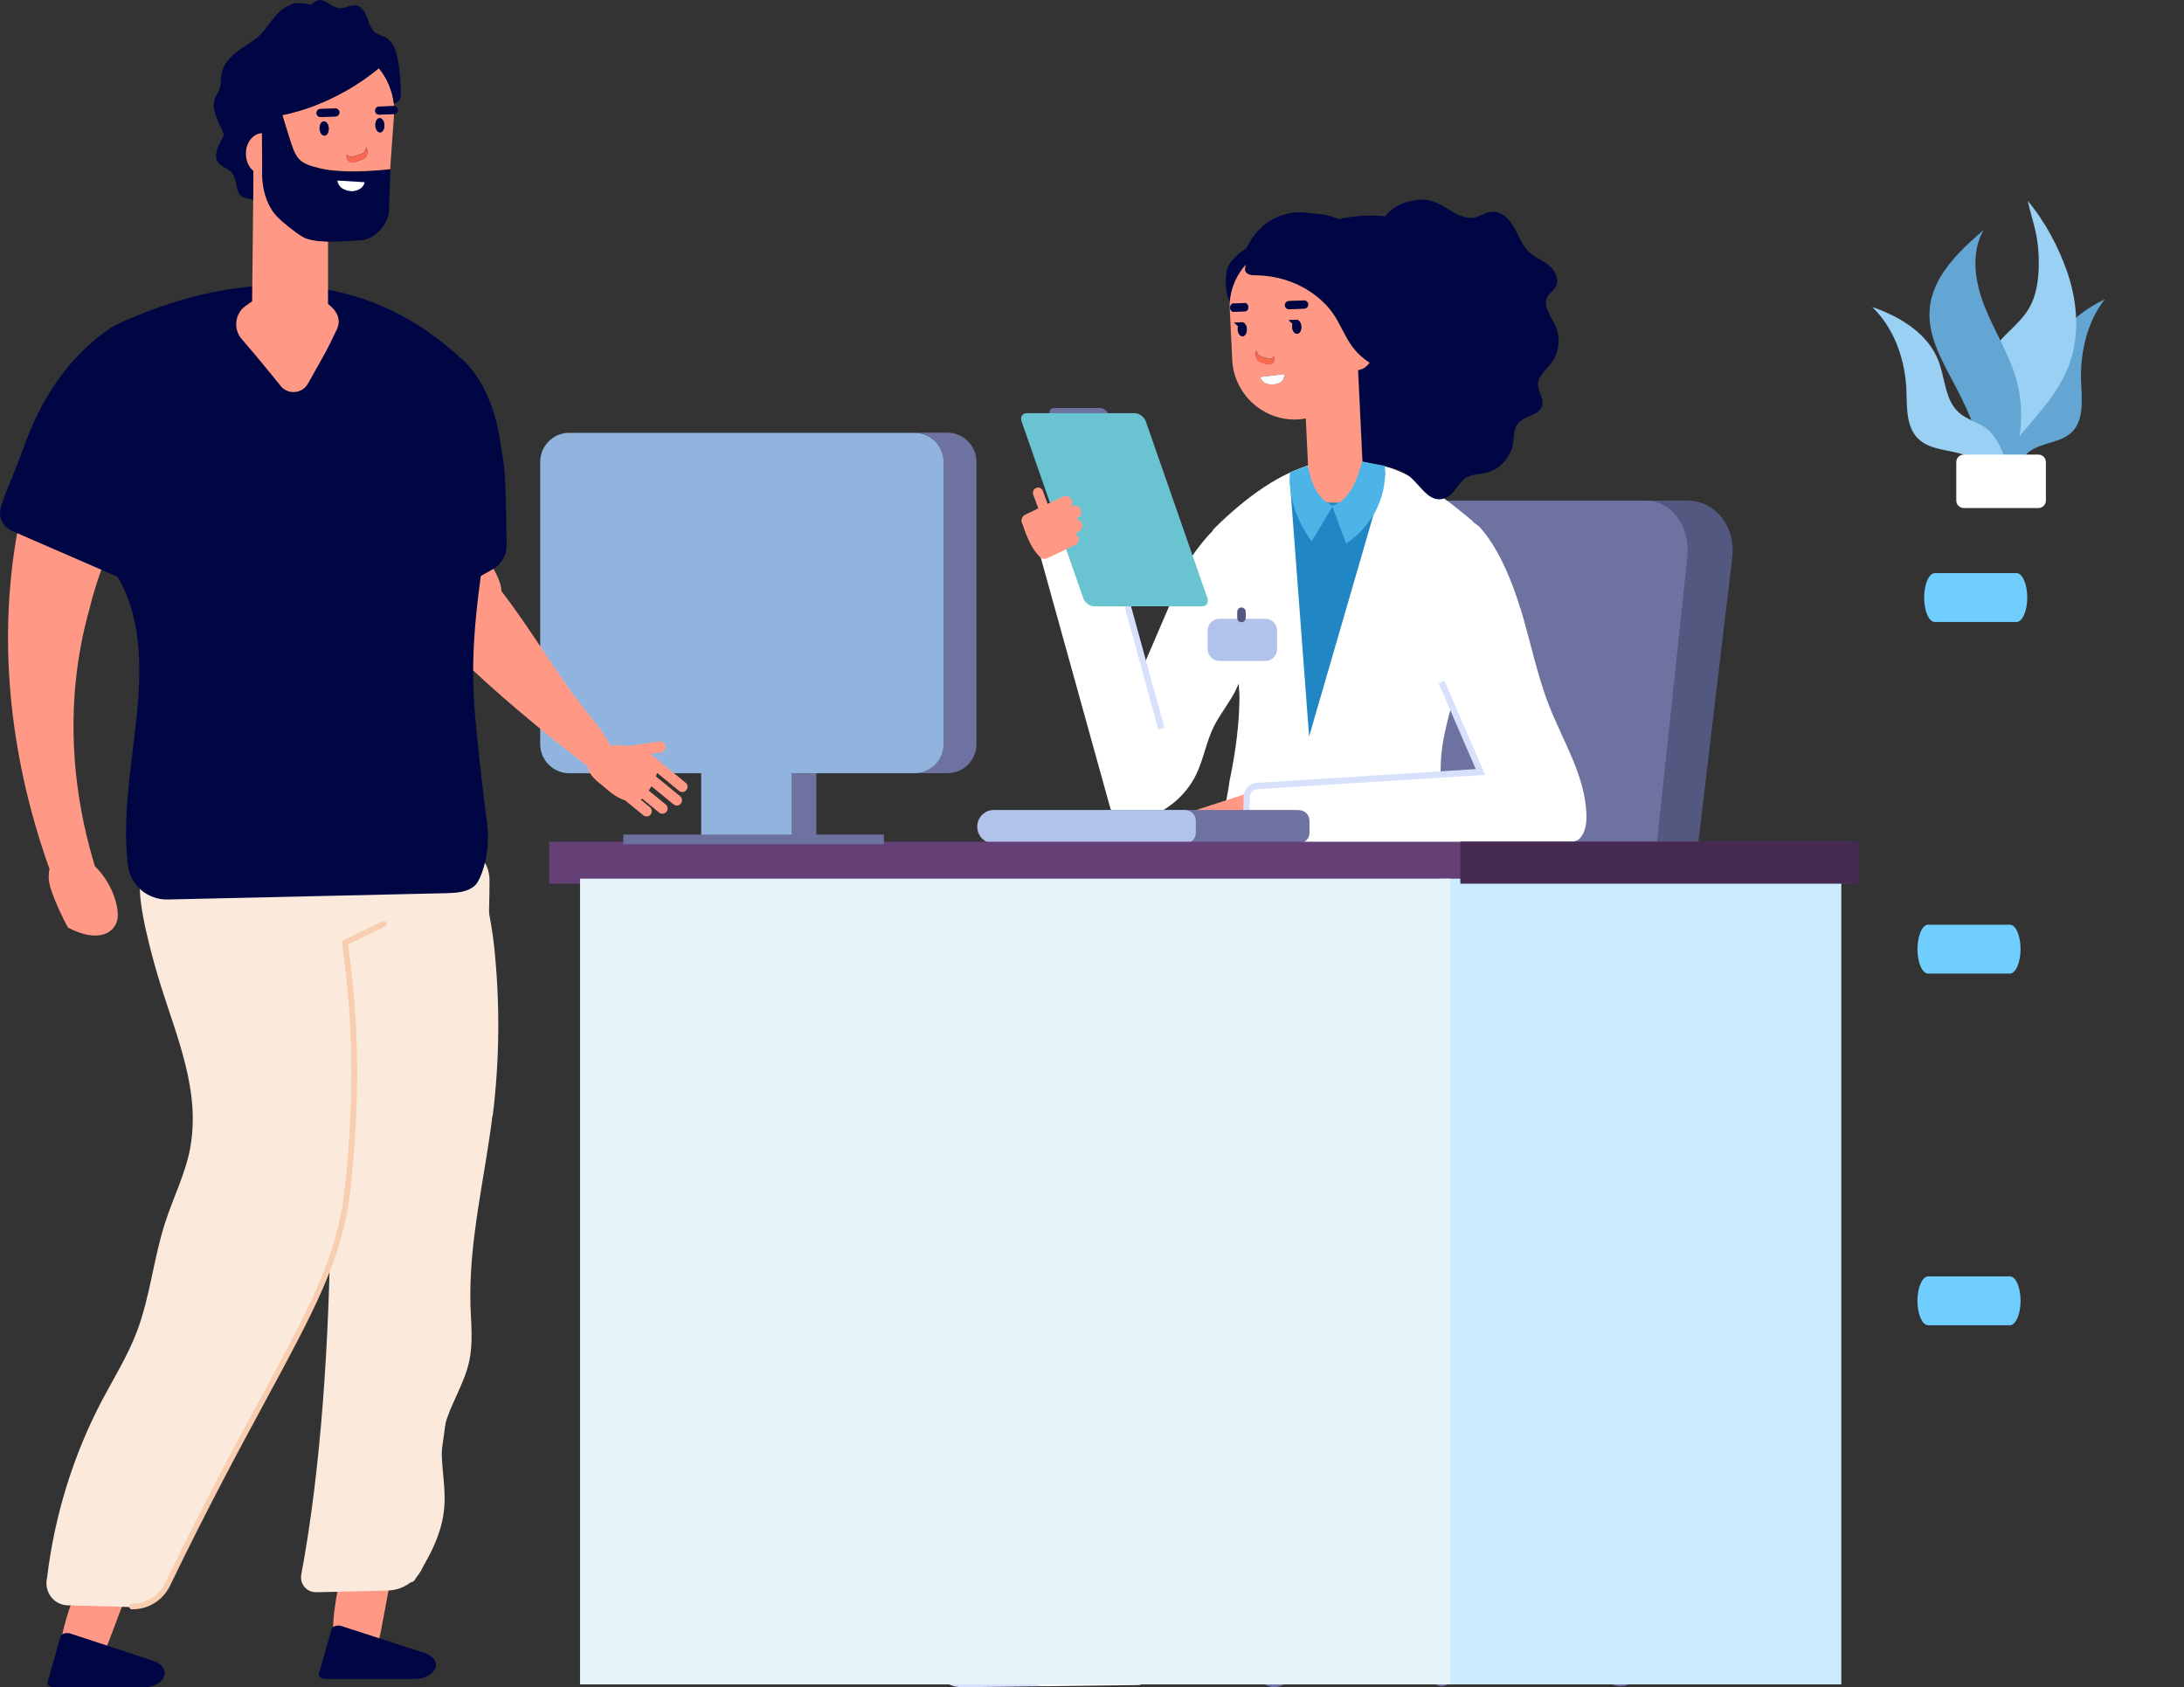 <?xml version="1.0" encoding="UTF-8"?><svg id="Layer_2" xmlns="http://www.w3.org/2000/svg" xmlns:xlink="http://www.w3.org/1999/xlink" viewBox="0 0 169.85 131.21"><rect x="0" y="0" width="169.85" height="131.21" fill="#333333" stroke="none"/><defs><style>.cls-1{fill:#000543;}.cls-2{fill:#644077;}.cls-3{clip-path:url(#clippath-2);}.cls-3,.cls-4,.cls-5,.cls-6,.cls-7,.cls-8{fill:none;}.cls-9{fill:#fff;}.cls-10{fill:#a5d1f5;}.cls-11{fill:#d7e1fc;}.cls-12{fill:#4db4e8;}.cls-13{fill:#52587f;}.cls-14{fill:#9ad0f4;}.cls-15{fill:#63a5d3;}.cls-16{fill:#fbe9dc;}.cls-17{fill:#6ac3d1;}.cls-18{fill:#70ceff;}.cls-19{fill:#b2c3eb;}.cls-4{isolation:isolate;}.cls-5{clip-path:url(#clippath-3);}.cls-20{fill:#f9cdaf;}.cls-21{fill:#fa694f;}.cls-22{fill:#2186c4;}.cls-7{clip-path:url(#clippath);}.cls-23{fill:#452a51;}.cls-24{fill:#6d72a0;}.cls-25{fill:#0959a7;}.cls-26{fill:#cbecff;}.cls-27{fill:#91b4de;}.cls-8{clip-path:url(#clippath-1);}.cls-28{fill:#e4f2f9;}.cls-29{fill:#ff9985;}.cls-30{fill:#f9d1b7;}</style><clipPath id="clippath"><rect class="cls-6" x="42" y="15.52" width="127.85" height="115.7"/></clipPath><clipPath id="clippath-1"><rect class="cls-6" x="41.9" y="15.34" width="128" height="116"/></clipPath><clipPath id="clippath-2"><rect class="cls-6" width="53.47" height="131.21"/></clipPath><clipPath id="clippath-3"><rect class="cls-6" x="-.1" y="-.16" width="53.75" height="131.5"/></clipPath></defs><g id="Layer_1-2"><g class="cls-7"><g class="cls-4"><g class="cls-8"><path class="cls-18" d="m156.83,48.37h-6.36c-.46,0-.83-.86-.83-1.9s.38-1.9.83-1.9h6.36c.46,0,.83.86.83,1.9s-.38,1.9-.83,1.9"/><path class="cls-18" d="m156.31,75.71h-6.36c-.46,0-.83-.86-.83-1.9s.38-1.9.83-1.9h6.36c.46,0,.83.86.83,1.9s-.38,1.9-.83,1.9"/><path class="cls-18" d="m156.31,103.06h-6.36c-.46,0-.83-.86-.83-1.9s.38-1.9.83-1.9h6.36c.46,0,.83.86.83,1.9s-.38,1.9-.83,1.9"/><path class="cls-15" d="m161.85,29.66c.04,1.28.22,2.73-.5,3.69-.84,1.13-2.45.96-3.54,1.78-.28.21-.48.45-.65.7h-1.61c.15-1.21.64-2.42,1.2-2.93.54-.49,1.24-.73,1.72-1.28.86-1,.73-2.62,1.08-3.96.56-2.13,2.34-3.53,4.14-4.38-1.35,1.69-1.92,4.08-1.85,6.38"/><path class="cls-14" d="m157.18,33.78c-.39.46-.74,1.2-1.05,2.06h-2.06c-.05-.64-.1-1.19-.13-1.58-.18-2.48-.31-5.19,1.14-7.2.81-1.12,2.04-1.91,2.73-3.11.54-.93.7-2.03.74-3.11.03-.96-.04-1.92-.25-2.86-.15-.66-.42-1.57-.61-2.36,1.34,1.58,2.42,3.61,3.09,5.57.82,2.39.99,5.09.04,7.43-.79,1.96-2.28,3.53-3.63,5.15"/><path class="cls-15" d="m156.58,35.84h-2.36c-.32-2.2-1.34-4.29-2.39-6.27-.92-1.72-1.91-3.55-1.76-5.5.2-2.57,2.27-4.52,4.2-6.19-1.02,1.77-.69,4.02.06,5.92s1.87,3.64,2.45,5.6c.55,1.89.53,3.94,0,5.83-.06.21-.12.41-.2.62"/><path class="cls-14" d="m153.67,35.84c-.09-.06-.18-.13-.28-.19-1.33-.76-3.18-.47-4.25-1.57-.92-.94-.83-2.45-.88-3.77-.1-2.38-.96-4.8-2.66-6.44,2.16.75,4.34,2.05,5.16,4.21.52,1.36.5,3.04,1.58,4,.6.54,1.43.73,2.1,1.2.62.44,1.23,1.47,1.54,2.56h-2.29Z"/><path class="cls-9" d="m158.52,35.35h-5.79c-.32,0-.59.26-.59.59v2.98c0,.33.26.59.59.59h5.79c.32,0,.59-.26.59-.59v-2.98c0-.33-.26-.59-.59-.59"/><path class="cls-9" d="m96.1,53.68c-.5,1-1.23,1.86-1.72,2.86-.57,1.17-.78,2.5-1.35,3.68-.83,1.73-2.46,3.04-4.31,3.5-.17-.54-.1-1.13.01-1.69.3-1.51.88-2.95,1.51-4.36,1.49-3.34,3.29-6.57,5.76-9.25.19-.2.47-.42.71-.28.12.07.18.21.23.34.55,1.59-.13,3.77-.85,5.21"/><path class="cls-19" d="m102.2,121.42h20.62c2.15,0,3.9,1.52,3.9,3.38v1.83c0,.41-.33.74-.74.74s-.74-.33-.74-.74v-1.83c0-1.04-1.09-1.89-2.42-1.89h-20.62c-1.34,0-2.42.85-2.42,1.89v1.83c0,.41-.33.74-.74.74s-.74-.33-.74-.74v-1.83c0-1.87,1.75-3.38,3.9-3.38"/><path class="cls-24" d="m100.63,129.53c0,.92-.68,1.67-1.52,1.67s-1.52-.75-1.52-1.67.68-1.67,1.52-1.67,1.52.75,1.52,1.67"/><path class="cls-24" d="m100.88,129.66h-3.62c-.24,0-.44-.26-.44-.58v-1.44c0-.32.2-.58.44-.58h3.62c.24,0,.44.26.44.58v1.44c0,.32-.2.58-.44.58"/><path class="cls-13" d="m131.19,38.93h-21.92c-2.22,0-4.27,2-4.55,4.44l-5.67,49.17h29.8l5.87-49.17c.28-2.44-1.31-4.44-3.53-4.44"/><path class="cls-24" d="m125.99,92.54l5.23-49.17c.26-2.44-1.2-4.44-3.26-4.44h-20.23c-2.05,0-3.94,2-4.2,4.44l-5.23,49.17h27.68Z"/><path class="cls-1" d="m98.93,130.25h-1.25c-.15,0-.28-.12-.28-.28v-.1c0-.15.12-.28.28-.28h1.25c.15,0,.28.13.28.28v.1c0,.15-.12.28-.28.28"/><path class="cls-19" d="m112.21,127.74c.46,0,.83-.54.83-1.2v-6.19c0-.66-.37-1.2-.83-1.2s-.83.54-.83,1.2v6.19c0,.66.37,1.2.83,1.2"/><path class="cls-24" d="m124.44,129.4c0,.95.7,1.73,1.57,1.73s1.57-.77,1.57-1.73-.7-1.73-1.57-1.73-1.57.77-1.57,1.73"/><path class="cls-24" d="m124.18,129.53h3.73c.25,0,.45-.27.45-.6v-1.49c0-.33-.2-.6-.45-.6h-3.73c-.25,0-.45.27-.45.6v1.49c0,.33.2.6.45.6"/><path class="cls-24" d="m113.45,129.33h-2.54c-.27,0-.49-.22-.49-.49v-1.69c0-.27.22-.49.49-.49h2.54c.27,0,.49.22.49.49v1.69c0,.27-.22.49-.49.49"/><path class="cls-24" d="m112.11,131.13c.44,0,.79-.36.79-.8v-1.2c0-.44-.36-.8-.79-.8s-.79.36-.79.8v1.2c0,.44.36.8.79.8"/><path class="cls-19" d="m112.04,123.1h.21c.73,0,1.32-.6,1.32-1.33v-8c0-.73-.6-1.33-1.32-1.33h-.21c-.73,0-1.32.6-1.32,1.33v8c0,.73.6,1.33,1.32,1.33"/><path class="cls-24" d="m112.16,116.46c1.37,0,2.49-1,2.49-2.23v-18.48c0-1.23-1.12-2.23-2.49-2.23s-2.49,1-2.49,2.23v18.48c0,1.23,1.12,2.23,2.49,2.23"/><path class="cls-19" d="m106.65,99.22h11.2c1.05,0,1.91-.87,1.91-1.92s-.86-1.92-1.91-1.92h-11.2c-1.05,0-1.91.87-1.91,1.92s.86,1.92,1.91,1.92"/><path class="cls-13" d="m128.82,92.52v1.93c0,1.43-1.15,2.6-2.58,2.6h-38.83c-1.57,0-2.85-1.29-2.84-2.88v-1.65h44.24Z"/><path class="cls-1" d="m81.61,92.7c4.98.07,28.17.21,32.98-.1,3.5-.23,1.89-13.01-2.68-13.51-16.65-1.83-31.91,2.66-36.69,5.88-2.51,1.69-2.46,6.48.27,7.3,1.59.48,4.75-.44,6.12.43"/><path class="cls-25" d="m84.07,48.11c-.07,0-.13-.02-.19-.06-.38-.27-.72-.55-1.02-.82-.14-.12-.15-.33-.03-.47.12-.14.33-.15.46-.03.28.25.61.51.97.77.15.11.18.31.08.46-.06.09-.16.14-.27.14"/><path class="cls-9" d="m86.53,62.58l1.72-8.6-.22-.1,4.31-10.03c.19-.45,1.91-2.81,2.62-3.04.16-.05.27-.01.32.02l4.58,2.39-9.06,18.83c-.34.87-1.33,1.52-2.39,1.58-.08,0-.15,0-.22,0-1.08,0-1.55-.36-1.84-.76l.17-.3Z"/><path class="cls-9" d="m80.88,41.06c.17-.19.38-.27.58-.26l4.54-.04,4.34,15.53-.23.07-3.35,6.18.07.24-.23.07-.23.07-5.77-20.79c-.06-.36.06-.79.29-1.05"/><path class="cls-9" d="m93.69,72.68c.18-.75.34-1.46.47-2.25.2-1.27.36-2.44.51-3.57.22-1.61.42-3.13.72-4.73.09-.47.17-.95.24-1.44.48-2.29.73-4.32.76-6.23.04-.39-.18-3.2-.31-3.76-.03-.12.05-.25.17-.28.01,0-1.66-8.88-1.66-8.88-.07.01-.15,0-.21-.06-.09-.09-.09-.24,0-.33,2.74-2.72,5.26-4.37,7.71-5.06,4.25-.2,5.94-1.01,12.36,4.37.14.11.21.28.2.46l-.57,10.06v.06s-1.72,4.91-1.97,7.48c-.32,3.26.48,5.94,1.5,9.33,1.32,4.41,2.96,9.89,2.96,19.25,0,.26-.08.45-.25.55-.09.05-.19.08-.31.08-.47,0-1.24-.4-2.61-1.12-3.44-1.8-9.84-5.15-20.38-6.63l-.2-.03v-.2c-.01-3.38.45-5.35.85-7.09"/><polygon class="cls-22" points="107.76 36.79 101.81 57.27 100.31 37.36 107.76 36.79"/><path class="cls-10" d="m102.16,63.25c0,.32-.26.58-.58.58s-.58-.26-.58-.58.26-.58.58-.58.58.26.58.58"/><path class="cls-25" d="m101.58,62.92c-.18,0-.33.15-.33.33s.15.33.33.33.33-.15.33-.33-.15-.33-.33-.33m0,1.16c-.45,0-.82-.37-.82-.83s.37-.83.82-.83.82.37.82.83-.37.83-.82.83"/><path class="cls-30" d="m101.66,70.86c-.14,0-.25.11-.25.25s.11.25.25.25.25-.11.25-.25-.11-.25-.25-.25m0,1.16c-.5,0-.9-.41-.9-.91s.4-.91.9-.91.9.41.9.91-.41.91-.9.91"/><path class="cls-29" d="m97.41,61.57l-6.05,1.96c-.3.08.66,2.08.98,2.08h5.66s-.58-4.04-.58-4.04Z"/><path class="cls-9" d="m97.78,61.18l17.35-1.09-3.54-8.19c-.05-.12,0-.27.12-.32.05-.02.1-.02.15-.01l2.35-10.5-.13-.35c-.05-.13.02-.27.14-.31.12-.05.88.62.93.75l7.83,22.53c.12.55,0,1.11-.35,1.55-.35.44-.86.69-1.42.69,0,0-23.44-.04-23.44-.04-.51,0-.93-.43-.91-.95l.09-2.9c.01-.45.37-.82.82-.85"/><path class="cls-11" d="m97.12,64.77l-.49-.02.09-2.8c.02-.57.46-1.03,1.03-1.07l17.02-1.07-2.89-6.68.45-.2,3.17,7.33-17.72,1.11c-.31.02-.56.27-.57.59l-.09,2.8Z"/><path class="cls-24" d="m101.01,62.99h-14.88c-.71,0-1.29.58-1.29,1.3s.58,1.3,1.29,1.3h14.88c.46,0,.83-.37.83-.83v-.93c0-.46-.37-.83-.83-.83"/><path class="cls-19" d="m92.17,62.99h-14.88c-.71,0-1.29.58-1.29,1.3s.58,1.3,1.29,1.3h14.88c.46,0,.83-.37.83-.83v-.93c0-.46-.37-.83-.83-.83"/><path class="cls-19" d="m94.83,51.4h3.58c.5,0,.91-.41.91-.91v-1.46c0-.5-.41-.91-.91-.91h-3.58c-.5,0-.91.41-.91.91v1.46c0,.5.41.91.91.91"/><path class="cls-13" d="m96.55,48.39c-.18,0-.33-.15-.33-.33v-.49c0-.18.15-.33.33-.33s.33.15.33.33v.49c0,.18-.15.33-.33.33"/><path class="cls-24" d="m73.69,33.65h-2.55c1.24,0,2.25,1.02,2.25,2.27v21.94c0,1.25-1.01,2.27-2.25,2.27h2.55c1.24,0,2.25-1.02,2.25-2.27v-21.94c0-1.25-1.01-2.27-2.25-2.27"/><path class="cls-27" d="m73.39,57.86v-21.93c0-1.25-1.01-2.27-2.25-2.27h-26.88c-1.24,0-2.25,1.02-2.25,2.27v21.93c0,1.25,1.01,2.27,2.25,2.27h26.88c1.24,0,2.25-1.02,2.25-2.27"/><rect class="cls-24" x="61.58" y="60.13" width="1.91" height="5.41"/><rect class="cls-27" x="54.53" y="60.13" width="7.05" height="5.41"/><rect class="cls-2" x="42.71" y="65.46" width="101.38" height="3.26"/><rect class="cls-26" x="112.01" y="68.33" width="31.19" height="62.66"/><rect class="cls-24" x="48.47" y="64.9" width="20.27" height=".75"/><rect class="cls-23" x="113.57" y="65.45" width="30.98" height="3.27"/><path class="cls-1" d="m121,25.41c-.35-.78-1.08-1.63-.63-2.37.16-.27.44-.44.6-.7.34-.56-.01-1.3-.51-1.7-.49-.4-1.11-.62-1.57-1.06-.53-.52-.78-1.26-1.15-1.91-.37-.65-.98-1.27-1.72-1.2-.57.05-1.08.5-1.65.48-1.49-.06-2.29-1.59-4.06-1.41-.96.1-1.85.41-2.5,1.18-.03.03-.04.07-.07.1-1.26-.12-2.48-.05-3.59.22-.05-.02-.1-.03-.15-.05-1.1-.4-1.04-.28-2.44-.45-1.23-.15-2.49.28-3.42,1.1,0,0-.53.53-.7.79-.19.28-.35.58-.52.88-.3.18-1.41.96-1.53,1.81-.23,1.68.28,2.38.28,2.38.08-1.11.54-2.12,1.24-2.91-.05.18-.08.35-.05.46.11.37.58.36.89.37,3.19.07,5.13,1.84,5.88,2.88.62.86.97,1.89,1.61,2.73.36.47.8.87,1.3,1.18-.22.32-.54.53-.9.58l.34,7.08c1.04.39,2.44.35,3.4,1,1.12.76,1.72,2.43,3.09,1.83.66-.29.92-1.15,1.53-1.54.47-.3,1.07-.27,1.61-.4,1.01-.25,1.85-1.16,2.04-2.2.1-.56.05-1.2.41-1.64.52-.62,1.68-.6,1.88-1.39.14-.54-.32-1.04-.33-1.59-.01-.7.65-1.19,1.06-1.76.58-.78.71-1.89.31-2.77"/><path class="cls-29" d="m99.12,29.89s-.88.15-1.12-.57l1.89-.23c-.03.34-.05.67-.77.8m-1.44-2.55l.03-.11c.04.24.19.45.41.51l.54.15c.18.05.35-.05.44-.22v.06c.1.36-.18.69-.49.6l-.54-.15c-.32-.09-.5-.49-.39-.85m-.83-3.13l-.92.04c-.13,0-.25-.13-.26-.31,0-.17.1-.32.23-.33l.92-.04c.13,0,.25.13.26.31,0,.17-.1.32-.23.33m-.22,1.95c-.19,0-.36-.23-.38-.53,0-.09.01-.18.03-.25l-.31-.28.6-.03c.2,0,.36.23.38.53.01.3-.13.56-.33.56m4.78-2.79c.17,0,.32.13.33.3,0,.17-.13.32-.3.33l-1.18.05c-.17,0-.32-.13-.33-.3,0-.17.13-.32.3-.33l1.18-.05Zm-.21,2.04c.01.3-.13.56-.33.56-.2,0-.36-.23-.38-.53,0-.09.01-.18.03-.25l-.31-.28.6-.03c.19,0,.36.23.38.53m4.43,3.38c.36-.04.68-.26.9-.58-.5-.31-.94-.71-1.3-1.18-.64-.84-.99-1.87-1.61-2.73-.75-1.04-2.69-2.81-5.88-2.88-.31,0-.78,0-.89-.37-.03-.11,0-.28.05-.46-.7.79-1.16,1.8-1.24,2.91-.01.18-.02.37,0,.56l.19,3.93c.13,2.69,2.43,4.77,5.1,4.64.21-.01.42-.04.62-.08l.28,5.85c.02.51.46.69.84.67l2.73.07c.39-.02.68-.45.66-.95l-.11-2.33-.34-7.08Z"/><path class="cls-1" d="m99.93,23.75c0,.17.16.31.33.3l1.18-.05c.17,0,.31-.16.3-.33,0-.17-.16-.31-.33-.3l-1.18.05c-.17,0-.31.16-.3.33"/><path class="cls-1" d="m96.82,23.57l-.92.04c-.13,0-.24.15-.23.33,0,.17.12.31.26.31l.92-.04c.13,0,.24-.15.23-.33,0-.17-.12-.31-.26-.31"/><path class="cls-21" d="m98.61,28.34c.31.09.58-.24.5-.6v-.06c-.1.16-.27.27-.45.22l-.54-.15c-.22-.06-.37-.27-.41-.51l-.03.11c-.11.36.07.76.39.85l.54.15Z"/><path class="cls-1" d="m100.53,25.18c-.02.08-.04.16-.03.25.01.3.18.54.38.53.2,0,.34-.26.33-.56-.01-.3-.18-.54-.38-.53l-.6.03.31.28Z"/><path class="cls-1" d="m96.58,25.06l-.6.03.31.28c-.02.08-.04.16-.03.25.01.3.18.54.38.53.2,0,.34-.26.33-.56-.01-.3-.18-.54-.38-.53"/><path class="cls-9" d="m99.12,29.89c.72-.13.74-.47.77-.8l-1.89.23c.24.72,1.12.57,1.12.57"/><path class="cls-29" d="m91.73,86.54c-1.75-2.75-5.7-2.41-7.01.6l-.56,1.3c-.58,1.34-.8,2.83-.6,4.3,1.34,10.18,2.21,23.92,1.08,35.75l3.13.05,1.08-.91c.38-1.37.69-7.15.69-7.15.83-7.15,2.78-24.55,2.71-28.81-.03-1.81.44-3.63-.52-5.13"/><path class="cls-29" d="m73.84,86.32c1.65-2.75,5.61-2.41,7.03.6l.61,1.3c.63,1.34.9,2.83.77,4.3-.92,9.84-1.27,23.02.14,34.57.08.63-.4,1.18-1.03,1.19l-1.95.03-.49-1.27c-2.3-9.58-5.32-31.34-5.41-35.6-.04-1.81-.58-3.63.32-5.13"/><path class="cls-12" d="m105.92,35.89s-.63,3.08-2.33,3.43l1.09,2.94s3.28-1.9,3.03-6.03l-1.79-.34Z"/><path class="cls-12" d="m101.73,36.21s.23,2.43,1.93,3.13l-1.65,2.76s-1.94-2.41-1.69-5.37l1.42-.52Z"/><path class="cls-9" d="m118.23,47.26c.78,2.53,1.28,5.15,2.24,7.61,1.07,2.74,2.74,5.35,2.9,8.3.04.68-.02,1.41-.43,1.94-.09.11-.19.22-.33.26-.46.15-.81-.41-.97-.86-1.91-5.43-4.02-10.78-6.34-16.05-.55-1.26-1.12-2.52-1.4-3.86-.2-.97-.28-2.07,0-3.03.41-1.46,1.01-.85,1.64-.02,1.22,1.61,2.09,3.79,2.68,5.72"/><polygon class="cls-11" points="90.08 56.73 87.31 46.62 87.78 46.49 90.56 56.6 90.08 56.73"/><path class="cls-24" d="m82.31,32.71h3.57c.27,0,.41-.22.32-.49-.09-.27-.39-.49-.66-.49h-3.57c-.27,0-.41.22-.32.49.09.27.39.49.66.49"/><path class="cls-17" d="m85.09,47.15h8.4c.35,0,.53-.29.41-.64l-4.79-13.74c-.12-.35-.51-.64-.85-.64h-8.4c-.35,0-.53.29-.41.64l4.79,13.74c.12.35.51.64.85.64"/><path class="cls-29" d="m81.3,39.9c.22-.08.32-.31.25-.51l-.45-1.22c-.07-.2-.3-.31-.5-.23-.22.08-.32.31-.25.51l.45,1.22c.07.2.3.31.5.23"/><path class="cls-29" d="m80.77,43.16c.13.27.42.37.66.26l2.18-1.04c.24-.12.35-.41.23-.66-.13-.27-.42-.37-.66-.26l-2.18,1.04c-.24.12-.35.41-.23.66"/><path class="cls-29" d="m80.27,42.49c.13.27.42.37.66.26l2.96-1.41c.24-.12.35-.41.23-.66-.13-.27-.42-.37-.66-.26l-2.96,1.41c-.24.12-.35.41-.23.66"/><path class="cls-29" d="m79.49,40.68c.13.27.42.37.66.26l2.96-1.41c.24-.12.35-.41.23-.66-.13-.27-.42-.37-.66-.26l-2.96,1.42c-.24.12-.35.41-.23.66"/><path class="cls-29" d="m79.91,41.57c.13.27.42.37.66.26l3.24-1.55c.24-.12.35-.41.23-.66-.13-.27-.42-.37-.66-.26l-3.24,1.55c-.24.12-.35.41-.23.66"/><path class="cls-29" d="m79.47,40.56s.48,1.85,1.35,2.69l.32-.5s.35-2.22-1.67-2.2"/><path class="cls-11" d="m74.05,128.96l1.82-.67c2.08,1.52,5.28.96,6.54-1.14l.03,3.53c.06.22-.19.44-.53.44l-7.03.09c-1.85.02-2.47-1.65-.83-2.25"/><path class="cls-29" d="m75.87,128.29l4.71-1.72c.25-.09,1.36-.08,1.83.57-1.26,2.11-4.47,2.67-6.54,1.15"/><path class="cls-9" d="m80.63,128.88l1.82-.67c2.08,1.52,5.28.96,6.54-1.14l.03,3.53c.06.23-.19.44-.53.44l-7.03.09c-1.85.02-2.47-1.65-.83-2.25"/><path class="cls-29" d="m82.46,128.21l4.71-1.72c.25-.09,1.36-.08,1.83.57-1.26,2.11-4.47,2.67-6.54,1.15"/><rect class="cls-28" x="45.11" y="68.33" width="67.69" height="62.66"/></g></g></g><g class="cls-3"><g class="cls-4"><g class="cls-5"><path class="cls-29" d="m51.76,58.03c.03.24-.14.46-.39.49l-2.24.32c-.25.04-.48-.13-.51-.36-.03-.24.14-.46.39-.49l2.24-.32c.25-.04.48.13.51.36"/><path class="cls-29" d="m48.62,62.23c.36.09.74.15,1.03.06.22-.07.37-.23.51-.4.34-.42.62-.9.82-1.41.18-.47.27-1.09-.18-1.62-.44-.52-1.11-.78-1.73-.84-1.18-.11-1.6-.13-2.45.32-1.07.58-1.35,1.48-.04,2.53.68.54,1.26,1.16,2.04,1.36"/><path class="cls-29" d="m50.28,59.43l2.53,2.07c.17.14.43.12.57-.06.14-.17.12-.43-.06-.57l-2.53-2.07c-.17-.14-.43-.12-.57.06-.14.17-.12.43.06.57"/><path class="cls-29" d="m49.85,60.48l2.53,2.07c.17.14.43.12.57-.06.14-.17.12-.43-.06-.57l-2.53-2.07c-.17-.14-.43-.11-.57.06-.14.17-.12.43.06.57"/><path class="cls-29" d="m48.73,61.12l2.53,2.07c.17.14.43.12.57-.06.14-.17.12-.43-.06-.57l-2.53-2.07c-.17-.14-.43-.11-.57.06-.14.17-.12.43.06.57"/><path class="cls-29" d="m47.5,61.33l2.53,2.07c.17.14.43.12.57-.06.14-.17.12-.43-.06-.57l-2.53-2.07c-.17-.14-.43-.11-.57.06-.14.17-.12.43.06.57"/><path class="cls-29" d="m47.56,58.17l-.16-.31c-.33-.63-.77-1.28-1.3-1.91-1.39-1.65-2.62-3.5-3.93-5.46l-.63-.94c-.64-.95-1.49-2.2-2.39-3.38l-.15-.2-.03-.25c-.07-.71-.9-2.07-1.29-2.61l-1.09-1.47c-.9.04-3.23.36-5.32,2.61-.06.06-.11.13-.15.2-.15.27-.17.59-.06.86.48,1.18,2.03,3.48,6.72,7.73,3.34,3.02,6.71,5.62,7.66,6.35.41.32.76.53,1.05.69l1.06-1.91Z"/><path class="cls-16" d="m38.3,86.75c-.61,4.95-1.87,9.85-1.71,14.83.05,1.4.2,2.82-.08,4.2-.41,2-1.73,3.74-2.07,5.75-.31,1.88.27,3.81.11,5.71-.17,2.04-1.16,3.88-2.29,5.62-.23.35-.78.18-.76-.24.3-9.28.47-18.57.35-27.86v-27.47c1.08-.33,2.19-.56,3.25-.97.27-.11.57-.24.7-.5.21-.4-.05-.92.14-1.33.91-2.03,1.34,2.19,1.37,2.38.28,2.25.88,4.46,1.12,6.73.46,4.37.43,8.8-.11,13.16"/><path class="cls-16" d="m14.8,89.25c-.38,2.04-1.34,3.9-1.97,5.87-.89,2.76-1.16,5.74-2.19,8.45-.72,1.89-1.79,3.6-2.73,5.38-2.23,4.25-3.69,8.98-4.26,13.84,3.36-7.71,7.45-15.04,12.16-21.85,2.23-3.22,4.71-6.63,4.83-10.66.07-2.38-.71-4.68-1.48-6.9-1.37-3.98-2.76-7.99-4.81-11.62-.91-1.61-2.55-5.95-3.37-3.53-.52,1.54,1.06,6.93,1.52,8.4,1.26,4.04,3.11,8.25,2.29,12.63"/><path class="cls-29" d="m26.91,120.34c-.19,1.05-.38,2.07-.59,3.04-1.78,8.59,2.56,7.36,3.28,3.59.36-1.89.71-3.79,1.06-5.69-.25.2-.5.38-.77.54-1.14.39-2.33-.23-2.98-1.48"/><path class="cls-1" d="m32.96,128.53l-6.41-2.08c-.32-.1-.7.02-.76.24l-1,3.49c-.06.2.19.39.52.39h6.87c1.8,0,2.39-1.52.79-2.04"/><path class="cls-16" d="m37.61,66.93c-.51-.73-1.32-1.15-2.19-1.15h-9.99l-.64.02-.5.59.03,2.49c1.85,13.09,2.13,37.52-.89,53.57-.13.72.41,1.38,1.14,1.37.72,0,2.1-.04,5.59-.13,1.47-.04,2.71-1.13,2.95-2.58,1.09-6.82,2.05-13.77,2.89-21.64,1.49-13.93,2.05-26.08,2.07-30.94,0-.57-.13-1.13-.46-1.6"/><path class="cls-29" d="m7.06,120.72c-.39,1.05-.77,2.06-1.16,3.03-3.39,8.55,1.13,7.66,2.56,3.9.72-1.88,1.43-3.78,2.13-5.67-.28.18-.57.34-.86.48-1.2.3-2.26-.43-2.66-1.75"/><path class="cls-1" d="m11.87,129.14l-6.41-2.11c-.32-.1-.7.02-.76.24l-1,3.55c-.06.21.19.4.52.4h6.87c1.8,0,2.39-1.54.79-2.07"/><path class="cls-16" d="m25.52,66.38l-.26-.97h-10.85l-.14.07c-.24.03-.75.08-1.04.1-.71.06-.96.08-1.17.14l-1.29.37.97,3.08q6.38,20.13.69,32.67c-4.53,10-6.27,13.3-8.73,20.73-.36,1.1.42,2.24,1.55,2.27l5.14.14c1.17.03,2.25-.63,2.76-1.7,8.34-17.23,13.03-22.61,13.96-30.36,1.12-9.37.57-18.55-1.59-26.55"/><path class="cls-20" d="m10.34,125.15s-.06,0-.08,0c-.13,0-.23-.11-.22-.23,0-.12.1-.22.23-.22.02,0,.05,0,.08,0,1.05,0,2.02-.61,2.48-1.57,2.95-6.1,5.46-10.75,7.48-14.48,3.66-6.76,5.86-10.84,6.45-15.81.8-6.72.75-13.28-.16-19.49-.01-.1.04-.19.13-.24l3.01-1.46c.11-.05.25,0,.3.11.06.11,0,.25-.11.3l-2.86,1.38c.89,6.2.93,12.74.13,19.45-.6,5.05-2.83,9.16-6.51,15.97-2.02,3.73-4.53,8.37-7.47,14.46-.54,1.12-1.67,1.83-2.89,1.83"/><path class="cls-1" d="m38.9,34.34c-2.13.51-4.35.69-6.53.66-.7.83-1.02,1.22-1.72,2.05.07.4.14.8.21,1.2.49,2.71.66,6.19,2.04,8.62.06.11.14.21.23.3l5.16-2.88c.7-.39,1.12-1.12,1.11-1.92-.03-2.4-.07-5.49-.27-6.64-.08-.48-.16-.94-.24-1.39"/><path class="cls-1" d="m8.97,25.29c6.96-3.25,17.67-5.83,26.71,2.43,0,0-15.04,11.64-30.69,3.93.97-2.22,2.3-4.33,3.98-6.36"/><path class="cls-1" d="m7.61,27.05c.35-.23.71-.43,1.1-.58,1.2-.46,14.39-2.92,17.42-2.42,5.42.89,9.95,3.07,10.83,7.63.46,2.42.8,4.93,1.05,7.49.04.42.02,1.12-.04,1.53-.75,5.21-1.41,9.32-1.09,14.02.04.68.1,1.37.17,2.05.19,2.02.52,4.86.82,7.17.17,1.33.06,2.7-.4,3.96-.16.43-.34.78-.53.96-.58.53-1.44.58-2.23.6-7,.16-14.54.33-21.66.49-1.54.04-2.89-1.08-3.09-2.6-1.17-9.07,4.88-19.36-4.37-26.5,0-5.08-.95-9.62,2.02-13.79"/><path class="cls-29" d="m21.82,30c-.99-1.23-2-2.45-3.03-3.64-.66-.77-.53-1.94.28-2.55,1.13-.85,2.46-1.39,3.83-1.22,1.53.2,4.09,1.39,3.29,3.04-.97,2-.48,1.06-2.24,4.2-.45.8-1.56.89-2.14.17"/><path class="cls-1" d="m35.67,27.72s2.53,1.72,3.23,6.62l-3.23,1.36-2.14-7.46,2.14-.52Z"/><path class="cls-29" d="m9.12,71.54c.2-.86-.34-2.82-1.74-4.18-2.11-6.91-2.17-13.8-.42-20.02.24-1,.57-2.06.96-3.15l-6.57-2.81c-1.43,7.87-.82,16.91,2.5,26.2-.17.8.03,1.42.34,2.21.28.72.64,1.49,1.1,2.35,2.32,1.2,3.59.45,3.83-.6"/><path class="cls-1" d="m1.48,35.75l.41-1.08c1.97-5.5,5-7.99,6.68-9.14,1.74-1.19,10.2-3.58,5.27,1.27,0,.32.04.66.13,1.02.86,3.2-.48,6.25-2.05,9.16-.72,1.34-1.38,6.92-2.01,8.21l-8.97-3.9c-.72-.31-1.1-1.11-.87-1.86.41-1.32.98-2.49,1.41-3.68"/><path class="cls-29" d="m28.16,12.42l-.59.19c-.34.11-.68-.19-.62-.55v-.06c.13.15.32.24.52.17l.59-.19c.24-.08.39-.3.42-.54l.05.1c.16.34-.01.75-.37.87m-2.06-3.36l-1.16.04c-.17,0-.31-.13-.32-.3,0-.17.13-.32.3-.32l1.16-.04c.17,0,.31.13.32.3,0,.17-.13.32-.3.32m-.87,1.49c-.2,0-.36-.23-.38-.54-.01-.31.14-.56.33-.57.2,0,.36.23.38.54.01.31-.14.56-.33.57m4.29-1.36c.2,0,.36.23.38.54.01.31-.14.56-.33.57-.2,0-.36-.23-.37-.54-.01-.31.14-.56.33-.57m-.06-3.89c-.97.81-3.76,2.89-7.51,3.65l.52,1.68c.53,1.71.69,2.07,2.42,2.47,2.03.47,5.21.09,5.46.06,0-.09,0-.17,0-.26l.29-4.03-1.15.04c-.17,0-.31-.13-.32-.3,0-.17.13-.32.3-.32l1.16-.05c.01-.07,0-.15,0-.22-.13-1.04-.54-1.98-1.16-2.74"/><path class="cls-29" d="m21.53,16.79c-.86-.94-1.18-2.35-1.13-3.63l-.02-2.83c-.73.04-1.29.79-1.26,1.68.02.54.25,1.01.59,1.29l-.02,2.24-.09,8.56,2.91,1.9,2.67.53.33-2.81v-4.95c-.79-.02-1.54-.11-2-.39-.54-.33-1.56-1.13-1.99-1.59"/><path class="cls-1" d="m26.07,8.44l-1.16.04c-.17,0-.3.15-.3.32,0,.17.15.31.32.3l1.16-.04c.17,0,.3-.15.3-.32,0-.17-.15-.31-.32-.3"/><path class="cls-1" d="m29.47,8.3c-.17,0-.3.15-.3.32,0,.17.15.31.32.3l1.15-.04c.18,0,.31-.15.3-.32,0-.16-.14-.29-.3-.3-.02,0-1.17.04-1.17.04"/><path class="cls-1" d="m29.56,10.3c.2,0,.35-.26.33-.57-.01-.31-.18-.55-.37-.54-.2,0-.35.26-.33.57.01.31.18.55.38.54"/><path class="cls-1" d="m25.19,9.44c-.2,0-.34.26-.33.57.01.31.18.55.38.54.2,0,.34-.26.33-.57s-.18-.55-.38-.54"/><path class="cls-21" d="m28.48,11.45c-.02.24-.17.46-.42.54l-.59.19c-.21.07-.4-.02-.51-.17v.06c-.07.36.27.66.61.55l.59-.19c.36-.12.53-.52.37-.87l-.05-.1Z"/><path class="cls-1" d="m24.89,13.11c-1.73-.4-1.89-.76-2.42-2.47l-.52-1.68c3.76-.76,6.55-2.84,7.51-3.65.62.76,1.04,1.7,1.16,2.74.11-.02.23-.07.32-.15.25-.22.24-.44.23-.75,0-.85-.08-1.7-.24-2.54-.13-.67-.37-1.39-.96-1.71-.24-.13-.53-.18-.75-.34-.37-.26-.51-.74-.66-1.17-.16-.43-.42-.89-.87-.97-.43-.07-.83.25-1.27.22-.64-.04-1.17-.82-1.77-.59-.18.07-.33.23-.49.33-.33-.1-.67-.14-1-.12-.09-.02-.17-.03-.26-.02-.11.01-.2.06-.28.13-1.22.41-1.69,1.8-2.66,2.58-1.07.86-2.59,1.4-2.77,3.05-.03.27-.01.55-.08.81-.09.32-.3.58-.41.89-.3.91.38,1.86.71,2.77-.09.24-.22.47-.34.7-.22.44-.4,1-.13,1.42.26.4.81.5,1.11.87.44.55.22,1.56.84,1.87.25.12.56.09.79.23l.02-2.24c-.34-.29-.57-.76-.59-1.29-.03-.9.53-1.64,1.26-1.68l.02,2.83c-.05,1.28.26,2.69,1.13,3.63.43.46,1.45,1.27,1.99,1.59.46.28,1.21.37,2,.39.97.02,2-.08,2.58-.11.99-.05,1.99-1.12,2.15-2.11l.12-3.39c-.27.03-3.45.41-5.48-.06"/><path class="cls-9" d="m27.31,14.87s.88.03,1.05-.7l-2.12-.13c.05.34.26.74,1.07.83"/></g></g></g></g></svg>